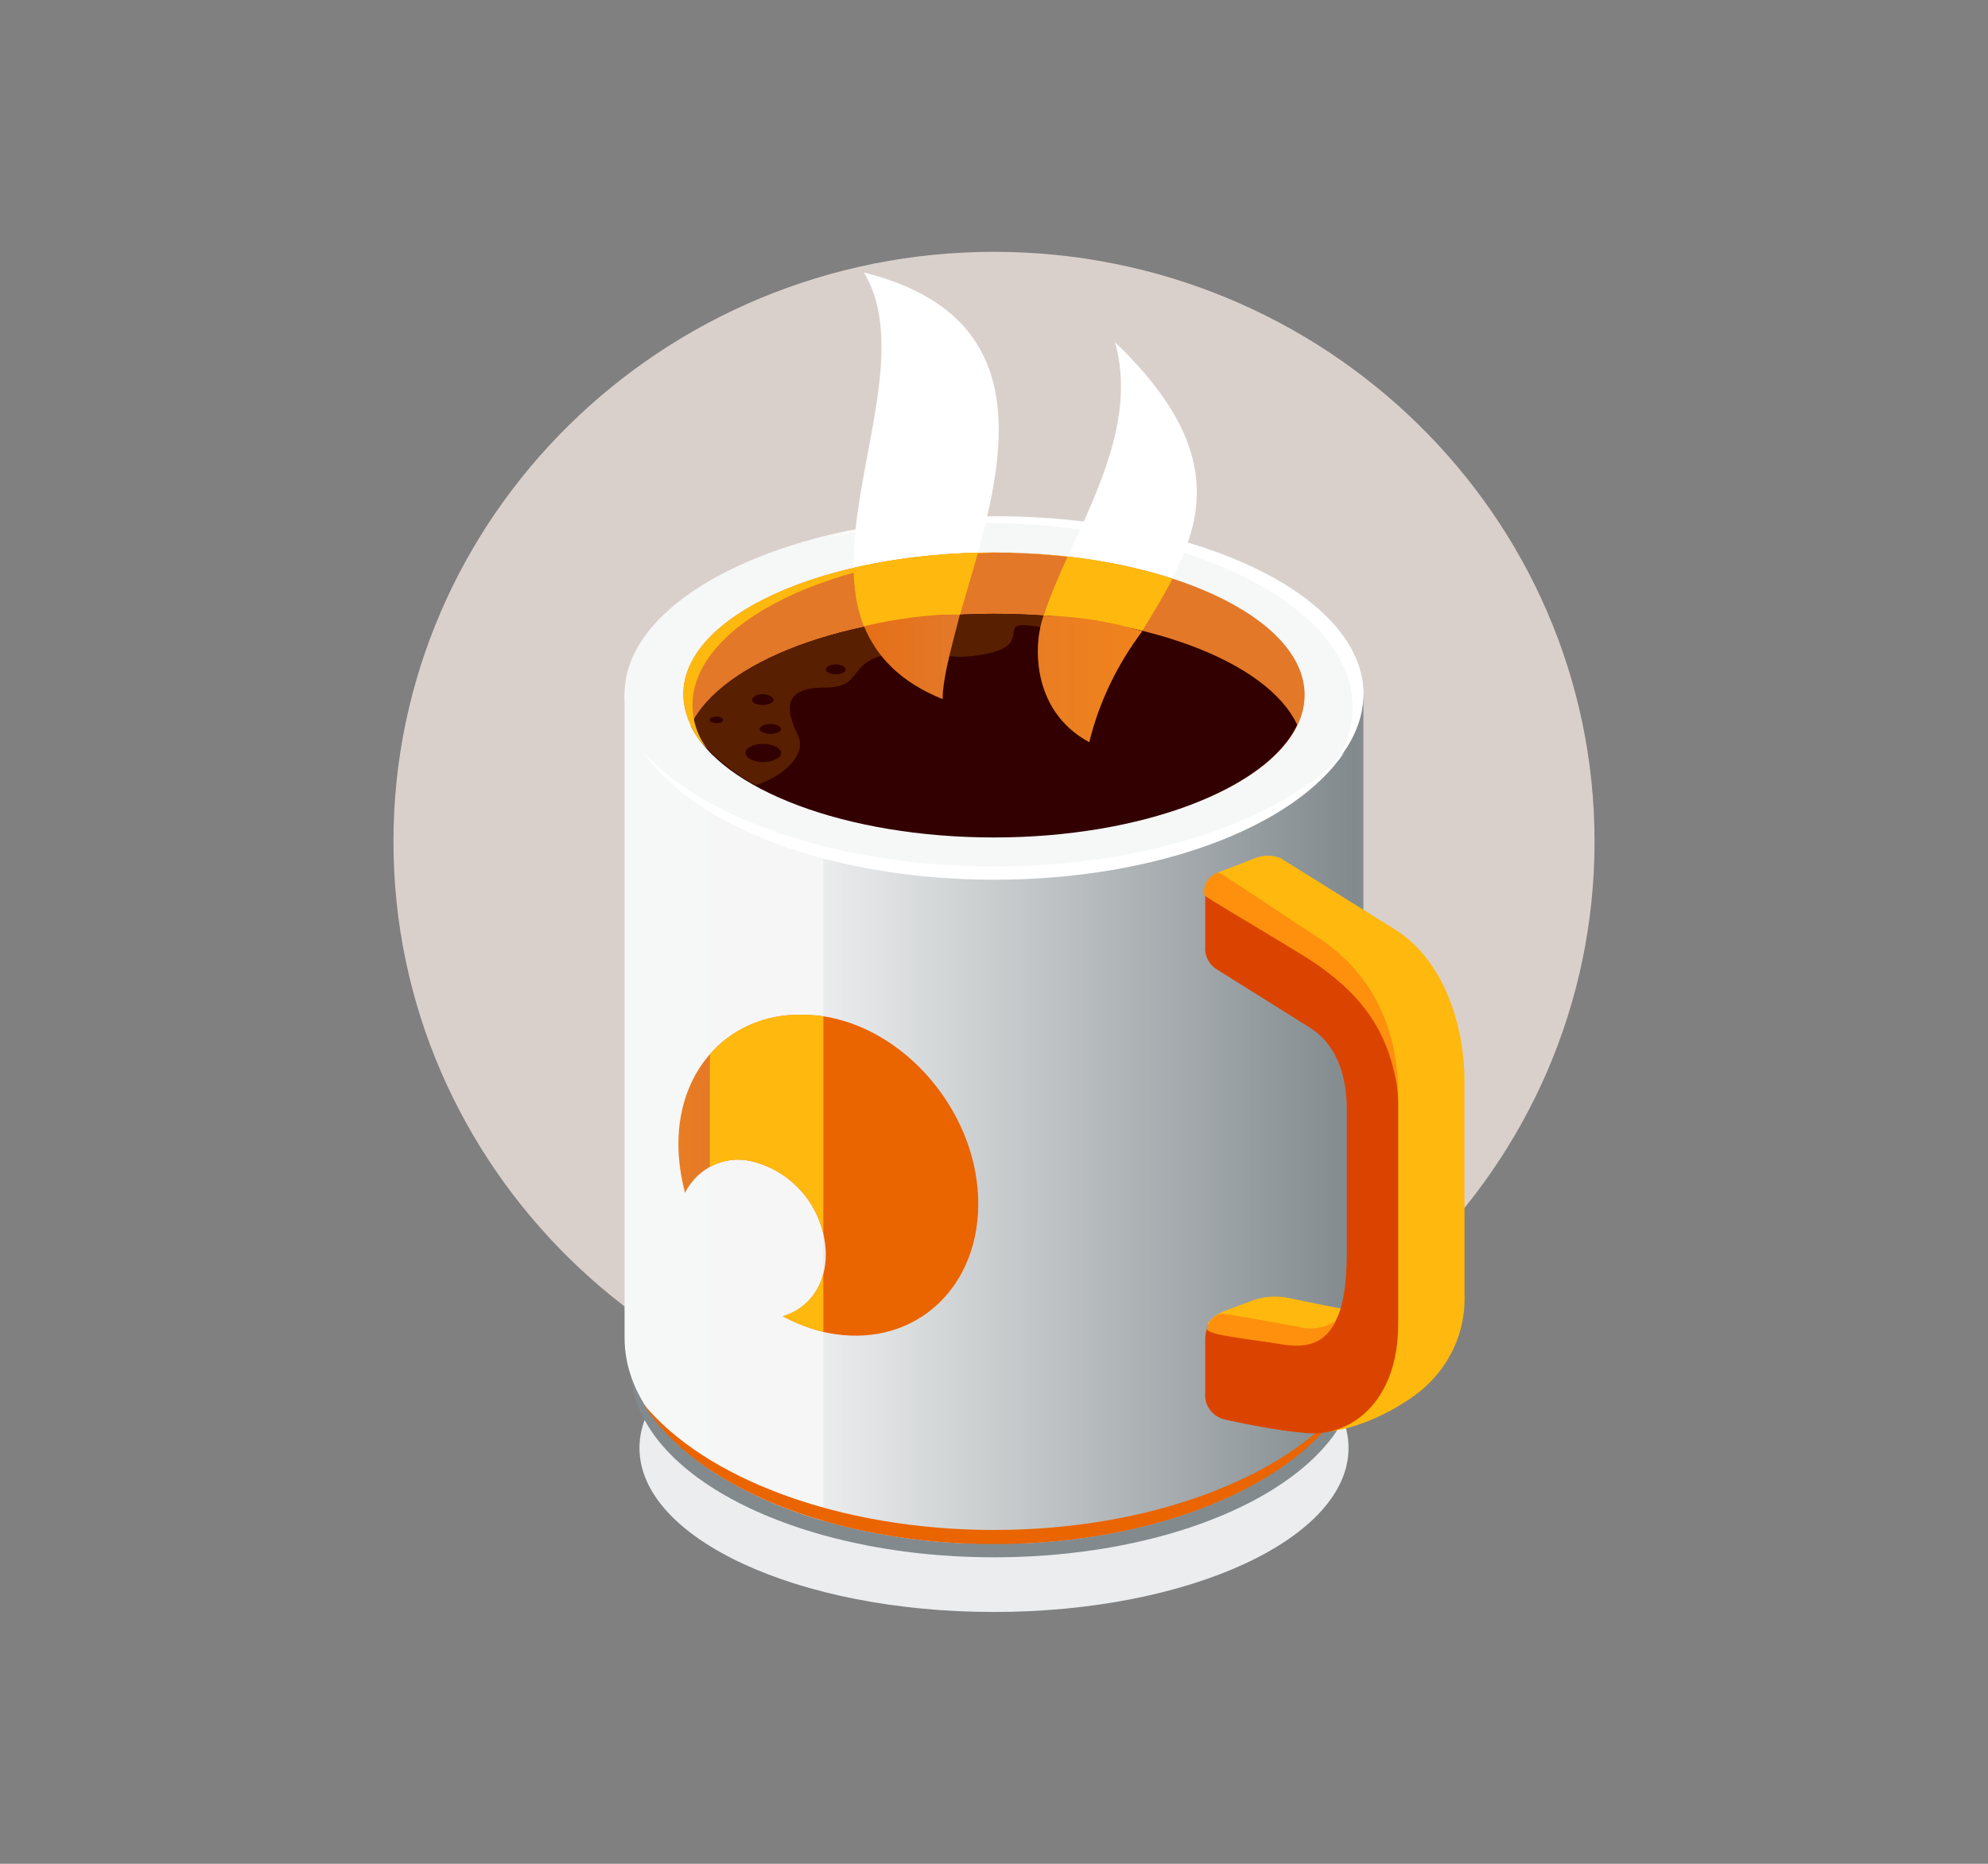 <?xml version="1.0" encoding="UTF-8"?> <!-- Generator: Adobe Illustrator 22.1.0, SVG Export Plug-In . SVG Version: 6.00 Build 0) --> <svg xmlns="http://www.w3.org/2000/svg" xmlns:xlink="http://www.w3.org/1999/xlink" id="Layer_1" x="0px" y="0px" viewBox="0 0 240 225" style="enable-background:new 0 0 240 225;" xml:space="preserve"><rect x="0" y="0" width="240" height="225" fill="#808080" stroke="none"/> <style type="text/css"> .st0{fill:#D9D0CC;} .st1{fill:#ECEDEE;} .st2{fill:#828A8E;} .st3{clip-path:url(#SVGID_2_);} .st4{fill:url(#SVGID_3_);} .st5{fill:#F6F6F6;} .st6{fill:#F6F7F7;} .st7{fill:#FFFFFF;} .st8{fill:#EA6400;} .st9{fill:#320000;} .st10{fill:#E37828;} .st11{clip-path:url(#SVGID_5_);} .st12{fill:#FFB90E;} .st13{clip-path:url(#SVGID_7_);} .st14{fill:#581F00;} .st15{fill:#DB4400;} .st16{fill:#FF900E;} .st17{clip-path:url(#SVGID_9_);} .st18{fill:url(#SVGID_10_);} .st19{clip-path:url(#SVGID_12_);} .st20{fill:url(#SVGID_13_);} .st21{clip-path:url(#SVGID_15_);} .st22{fill:url(#SVGID_16_);} .st23{clip-path:url(#SVGID_18_);} </style> <title>TMK2U-icone-</title> <path class="st0" d="M120,172.8c40,0,72.5-31.9,72.5-71.2S160,30.4,120,30.4s-72.5,31.9-72.5,71.2S80,172.8,120,172.8"></path> <path class="st1" d="M120,194.6c23.6,0,42.8-8.9,42.8-19.8S143.6,155,120,155s-42.8,8.9-42.8,19.8S96.3,194.6,120,194.6"></path> <path class="st2" d="M120,188c24.2,0,43.8-10.2,43.8-22.7s-19.6-22.7-43.8-22.7s-43.8,10.2-43.8,22.7S95.8,188,120,188"></path> <g> <defs> <path id="SVGID_1_" d="M75.4,83.8v77.7c0,13.7,20,24.9,44.6,24.9s44.6-11.1,44.6-24.9V83.8H75.4z"></path> </defs> <clipPath id="SVGID_2_"> <use xlink:href="#SVGID_1_" style="overflow:visible;"></use> </clipPath> <g class="st3"> <linearGradient id="SVGID_3_" gradientUnits="userSpaceOnUse" x1="-8130.297" y1="310.811" x2="-8129.297" y2="310.811" gradientTransform="matrix(89.21 0 0 89.21 725390.938 -27592.375)"> <stop offset="0" style="stop-color:#F6F7F7"></stop> <stop offset="0.8" style="stop-color:#828A8E"></stop> <stop offset="0.83" style="stop-color:#878F93"></stop> <stop offset="0.87" style="stop-color:#969CA0"></stop> <stop offset="0.91" style="stop-color:#AEB3B5"></stop> <stop offset="0.96" style="stop-color:#CFD2D4"></stop> <stop offset="1" style="stop-color:#F6F7F7"></stop> </linearGradient> <rect x="75.4" y="83.8" class="st4" width="89.2" height="102.5"></rect> </g> </g> <path class="st5" d="M85.7,177.4c4.2,2.8,8.9,4.8,13.7,6.2V83.8H85.7V177.4z"></path> <path class="st6" d="M120,105.3c24.6,0,44.6-9.6,44.6-21.5s-20-21.5-44.6-21.5S75.4,72,75.4,83.8S95.4,105.3,120,105.3"></path> <path class="st7" d="M131.5,89.6c-18.4-9.9,8.5-29.4,3.1-48.3C156.6,62.4,135.6,72.6,131.5,89.6"></path> <path class="st7" d="M113.8,84.5c-22.8-9.3-0.9-37.3-9.5-51.6C134,40.3,114,71.1,113.8,84.5"></path> <path class="st7" d="M77.7,90.8c6,8.9,22.6,15.4,42.3,15.4s36.3-6.4,42.3-15.4c-7.3,8.1-23.5,13.8-42.3,13.8S85,98.9,77.7,90.8"></path> <path class="st8" d="M77.7,169.5c6,9.8,22.6,16.9,42.3,16.9s36.3-7.1,42.3-16.9c-7.3,8.9-23.5,15.2-42.3,15.2S85,178.4,77.7,169.5"></path> <path class="st9" d="M90.4,92c1.2,0,2.1-0.5,2.1-1.1s-1-1.1-2.1-1.1s-2.2,0.5-2.2,1.1S89.2,92,90.4,92"></path> <path class="st9" d="M91.2,88.6c0.7,0,1.3-0.3,1.3-0.6s-0.6-0.6-1.3-0.6S90,87.6,90,87.9S90.6,88.6,91.2,88.6"></path> <path class="st9" d="M90.4,85.1c0.7,0,1.3-0.3,1.3-0.6s-0.6-0.6-1.3-0.6s-1.3,0.3-1.3,0.6S89.7,85.1,90.4,85.1"></path> <path class="st9" d="M84.8,87.3c0.5,0,0.9-0.2,0.9-0.4s-0.4-0.4-0.9-0.4S84,86.6,84,86.9S84.3,87.3,84.8,87.3"></path> <path class="st10" d="M120,101c20.7,0,37.5-7.7,37.5-17.1S140.7,66.7,120,66.7s-37.5,7.7-37.5,17.1S99.3,101,120,101"></path> <g> <defs> <path id="SVGID_4_" d="M131.5,89.6c4.2-16.9,25.1-27.2,3.1-48.3C140,60.1,113.1,79.7,131.5,89.6"></path> </defs> <clipPath id="SVGID_5_"> <use xlink:href="#SVGID_4_" style="overflow:visible;"></use> </clipPath> <g class="st11"> <path class="st12" d="M120,101c20.7,0,37.5-7.7,37.5-17.1S140.7,66.7,120,66.7s-37.5,7.7-37.5,17.1S99.3,101,120,101"></path> </g> </g> <g> <defs> <path id="SVGID_6_" d="M113.8,84.5c0.2-13.3,20.2-44.2-9.5-51.6C112.9,47.1,91,75.2,113.8,84.5"></path> </defs> <clipPath id="SVGID_7_"> <use xlink:href="#SVGID_6_" style="overflow:visible;"></use> </clipPath> <g class="st13"> <path class="st12" d="M120,101c20.7,0,37.5-7.7,37.5-17.1S140.7,66.7,120,66.7s-37.5,7.7-37.5,17.1S99.3,101,120,101"></path> </g> </g> <path class="st9" d="M156.6,87.5C153,79.8,138,74.1,120,74.1s-32.9,5.8-36.6,13.5c3.7,7.7,18.7,13.5,36.6,13.5S153,95.2,156.6,87.5"></path> <path class="st14" d="M120,74.1c-18,0-32.9,5.8-36.6,13.4c1.3,2.7,4.1,5.2,7.8,7.3c3.5-1.1,6.3-3.8,5.1-6.1 c-1.6-3.3-1.6-5.7,3.3-5.7s2.4-3.3,8.2-4.1s5.7,1.2,11.4,0s0.8-4.1,5.7-3.3c2.6,0.5,5.4,0.3,7.9-0.6C128.6,74.4,124.3,74.1,120,74.1 "></path> <path class="st12" d="M82.5,83.8c0-9.4,16.8-17.1,37.5-17.1c5.8,0,11.5,0.6,17.2,1.9c-5-1.1-10.1-1.7-15.2-1.9 c-21.5,0-38.4,8.6-38.4,18.4c0,1.9,0.6,3.8,1.8,5.3C83.6,88.7,82.6,86.3,82.5,83.8"></path> <path class="st7" d="M164.6,83.8c0-11.8-19.9-21.4-44.3-21.4c-6.8,0-13.6,0.8-20.3,2.4c5.9-1.1,12-1.7,18-1.7 c25.4,0,45.3,10,45.3,22.3c0,2.4-0.7,4.7-2.1,6.6C163.3,89.8,164.5,86.8,164.6,83.8"></path> <path class="st12" d="M176.8,156.2v-25.7c0-6.9-2.6-14.7-8.4-18.3l-13.8-8.6c-1-0.4-2.1-0.4-3.1,0c-0.7,0.3-3.6,1.4-4.4,1.7 c-0.5,0.2-1,0.6-1.3,1.1c0,0,14.8,13.7,14.8,13.8c2.8,1.7,5.1,6.3,5.1,11.2c0,0,1,9.3,1,16.3c0,9.8,1.5,11.4-3,10.6 c-3.4-0.6-7.1-1.4-8.1-1.6c-1.4-0.3-2.8-0.2-4.1,0.2c-0.5,0.2-3.1,1.1-4.2,1.6c-0.6,0.3-1.1,0.7-1.5,1.3c0,0,7,12.6,12.2,13.1 c4.3,0.3,9.1-1.9,12.3-4.1C174.6,165.9,177,161.2,176.8,156.2"></path> <path class="st15" d="M168.8,133.6c0-6.9-2.6-14.7-8.4-18.3c-5.3-3.3-14.4-9.1-14.4-9.1c-0.3,0.4-0.5,1-0.5,1.6c0,0.8,0,5.4,0,6.5 c-0.1,1,0.4,2,1.2,2.6c0.8,0.5,11.5,7.2,11.5,7.2c2.8,1.8,4.4,5.1,4.4,10v16.7c0,9.8-2.4,11.4-6.9,10.6c-4-0.7-7.9-1.6-9.5-1.9 c-0.5,0.6-0.7,1.4-0.7,2.2v6.6c-0.1,1.5,1,2.8,2.5,3.1c1.9,0.4,6,1.3,9.7,1.6c5.2,0.5,11.1-3.6,11.1-13.2V133.6z"></path> <path class="st16" d="M168.8,132.1c0-7.6-2.9-14.7-10.1-19.2c-3.1-2-11.5-7.7-11.7-7.6c-0.4,0.2-0.8,0.5-1.1,0.8l0,0l-0.1,0.1 l-0.1,0.2l0,0c-0.3,0.5-0.4,1.1-0.3,1.7c0,0.1,8.6,5.2,12,7.3C164.6,119.9,167.8,124.7,168.8,132.1"></path> <path class="st16" d="M145.7,160.4c-0.1,0.8,5.6,1.3,9.1,1.9c3.1,0.5,5.2-0.2,6.5-2.9c-1.3,0.9-2.9,1.2-4.4,0.8 c-3.3-0.6-9.3-1.7-9.5-1.6C146.5,158.8,145.9,159.5,145.7,160.4"></path> <g> <defs> <path id="SVGID_8_" d="M81.9,138.1c0,2,0.3,4,0.8,5.9c1.5-3,4.8-4.6,8.1-3.8c5.2,1.3,8.8,5.9,8.9,11.2c0,3.8-2.1,6.6-5.2,7.5 c1.7,0.9,3.5,1.6,5.4,2c10,2,18.1-4.9,18.2-15.4s-8-20.7-18-22.7c-1.1-0.2-2.3-0.3-3.4-0.3C88.3,122.4,81.9,128.8,81.9,138.1"></path> </defs> <clipPath id="SVGID_9_"> <use xlink:href="#SVGID_8_" style="overflow:visible;"></use> </clipPath> <g class="st17"> <linearGradient id="SVGID_10_" gradientUnits="userSpaceOnUse" x1="-7994.579" y1="272.027" x2="-7993.579" y2="272.027" gradientTransform="matrix(36.19 7.24 -0.13 37.61 289419.906 47784.523)"> <stop offset="0" style="stop-color:#FF900E"></stop> <stop offset="0.69" style="stop-color:#E37828"></stop> <stop offset="1" style="stop-color:#EA6400"></stop> </linearGradient> <polygon class="st18" points="81.9,115.1 118.2,122.4 118.1,170 81.7,162.8 "></polygon> <path class="st12" d="M85.7,177.4c4.2,2.8,8.9,4.8,13.7,6.2V83.8H85.7V177.4z"></path> </g> </g> <g> <defs> <path id="SVGID_11_" d="M131.5,89.6c1.2-4.9,3.4-9.4,6.4-13.4C134,75,130,74.4,126,74.3C124.8,77.4,124.3,85.7,131.5,89.6"></path> </defs> <clipPath id="SVGID_12_"> <use xlink:href="#SVGID_11_" style="overflow:visible;"></use> </clipPath> <g class="st19"> <linearGradient id="SVGID_13_" gradientUnits="userSpaceOnUse" x1="-8110.094" y1="311.805" x2="-8109.094" y2="311.805" gradientTransform="matrix(73.25 0 0 73.25 594155 -22757.768)"> <stop offset="0" style="stop-color:#EA6400"></stop> <stop offset="0.31" style="stop-color:#E37828"></stop> <stop offset="1" style="stop-color:#FF900E"></stop> </linearGradient> <rect x="124.1" y="74.3" class="st20" width="13.8" height="15.3"></rect> </g> </g> <g> <defs> <path id="SVGID_14_" d="M104.3,75.6c1.5,3.6,4.3,6.7,9.5,8.8c0-2.8,1.4-7.4,2.1-10.3C112,74.2,108.1,74.7,104.3,75.6"></path> </defs> <clipPath id="SVGID_15_"> <use xlink:href="#SVGID_14_" style="overflow:visible;"></use> </clipPath> <g class="st21"> <linearGradient id="SVGID_16_" gradientUnits="userSpaceOnUse" x1="-8110.094" y1="311.769" x2="-8109.094" y2="311.769" gradientTransform="matrix(73.25 0 0 73.25 594155.062 -22757.768)"> <stop offset="0" style="stop-color:#EA6400"></stop> <stop offset="0.31" style="stop-color:#E37828"></stop> <stop offset="1" style="stop-color:#FF900E"></stop> </linearGradient> <rect x="104.3" y="74.2" class="st22" width="11.6" height="10.3"></rect> </g> </g> <g> <defs> <rect id="SVGID_17_" x="85.7" y="80.2" width="16.5" height="11.8"></rect> </defs> <clipPath id="SVGID_18_"> <use xlink:href="#SVGID_17_" style="overflow:visible;"></use> </clipPath> <g class="st23"> <path class="st9" d="M92.1,92c1.2,0,2.2-0.5,2.2-1.1s-1-1.1-2.2-1.1S90,90.3,90,90.9S91,92,92.1,92"></path> <path class="st9" d="M93,88.6c0.7,0,1.3-0.3,1.3-0.6s-0.6-0.6-1.3-0.6s-1.3,0.3-1.3,0.6S92.3,88.6,93,88.6"></path> <path class="st9" d="M92.1,85.1c0.7,0,1.3-0.3,1.3-0.6s-0.6-0.7-1.3-0.7s-1.3,0.3-1.3,0.7S91.4,85.1,92.1,85.1"></path> <path class="st9" d="M86.5,87.3c0.5,0,0.8-0.2,0.8-0.4s-0.4-0.4-0.8-0.4s-0.9,0.2-0.9,0.4S86.1,87.3,86.5,87.3"></path> <path class="st9" d="M100.9,81.4c0.7,0,1.2-0.3,1.2-0.6s-0.6-0.6-1.2-0.6s-1.2,0.3-1.2,0.6S100.2,81.4,100.9,81.4"></path> </g> </g> </svg> 